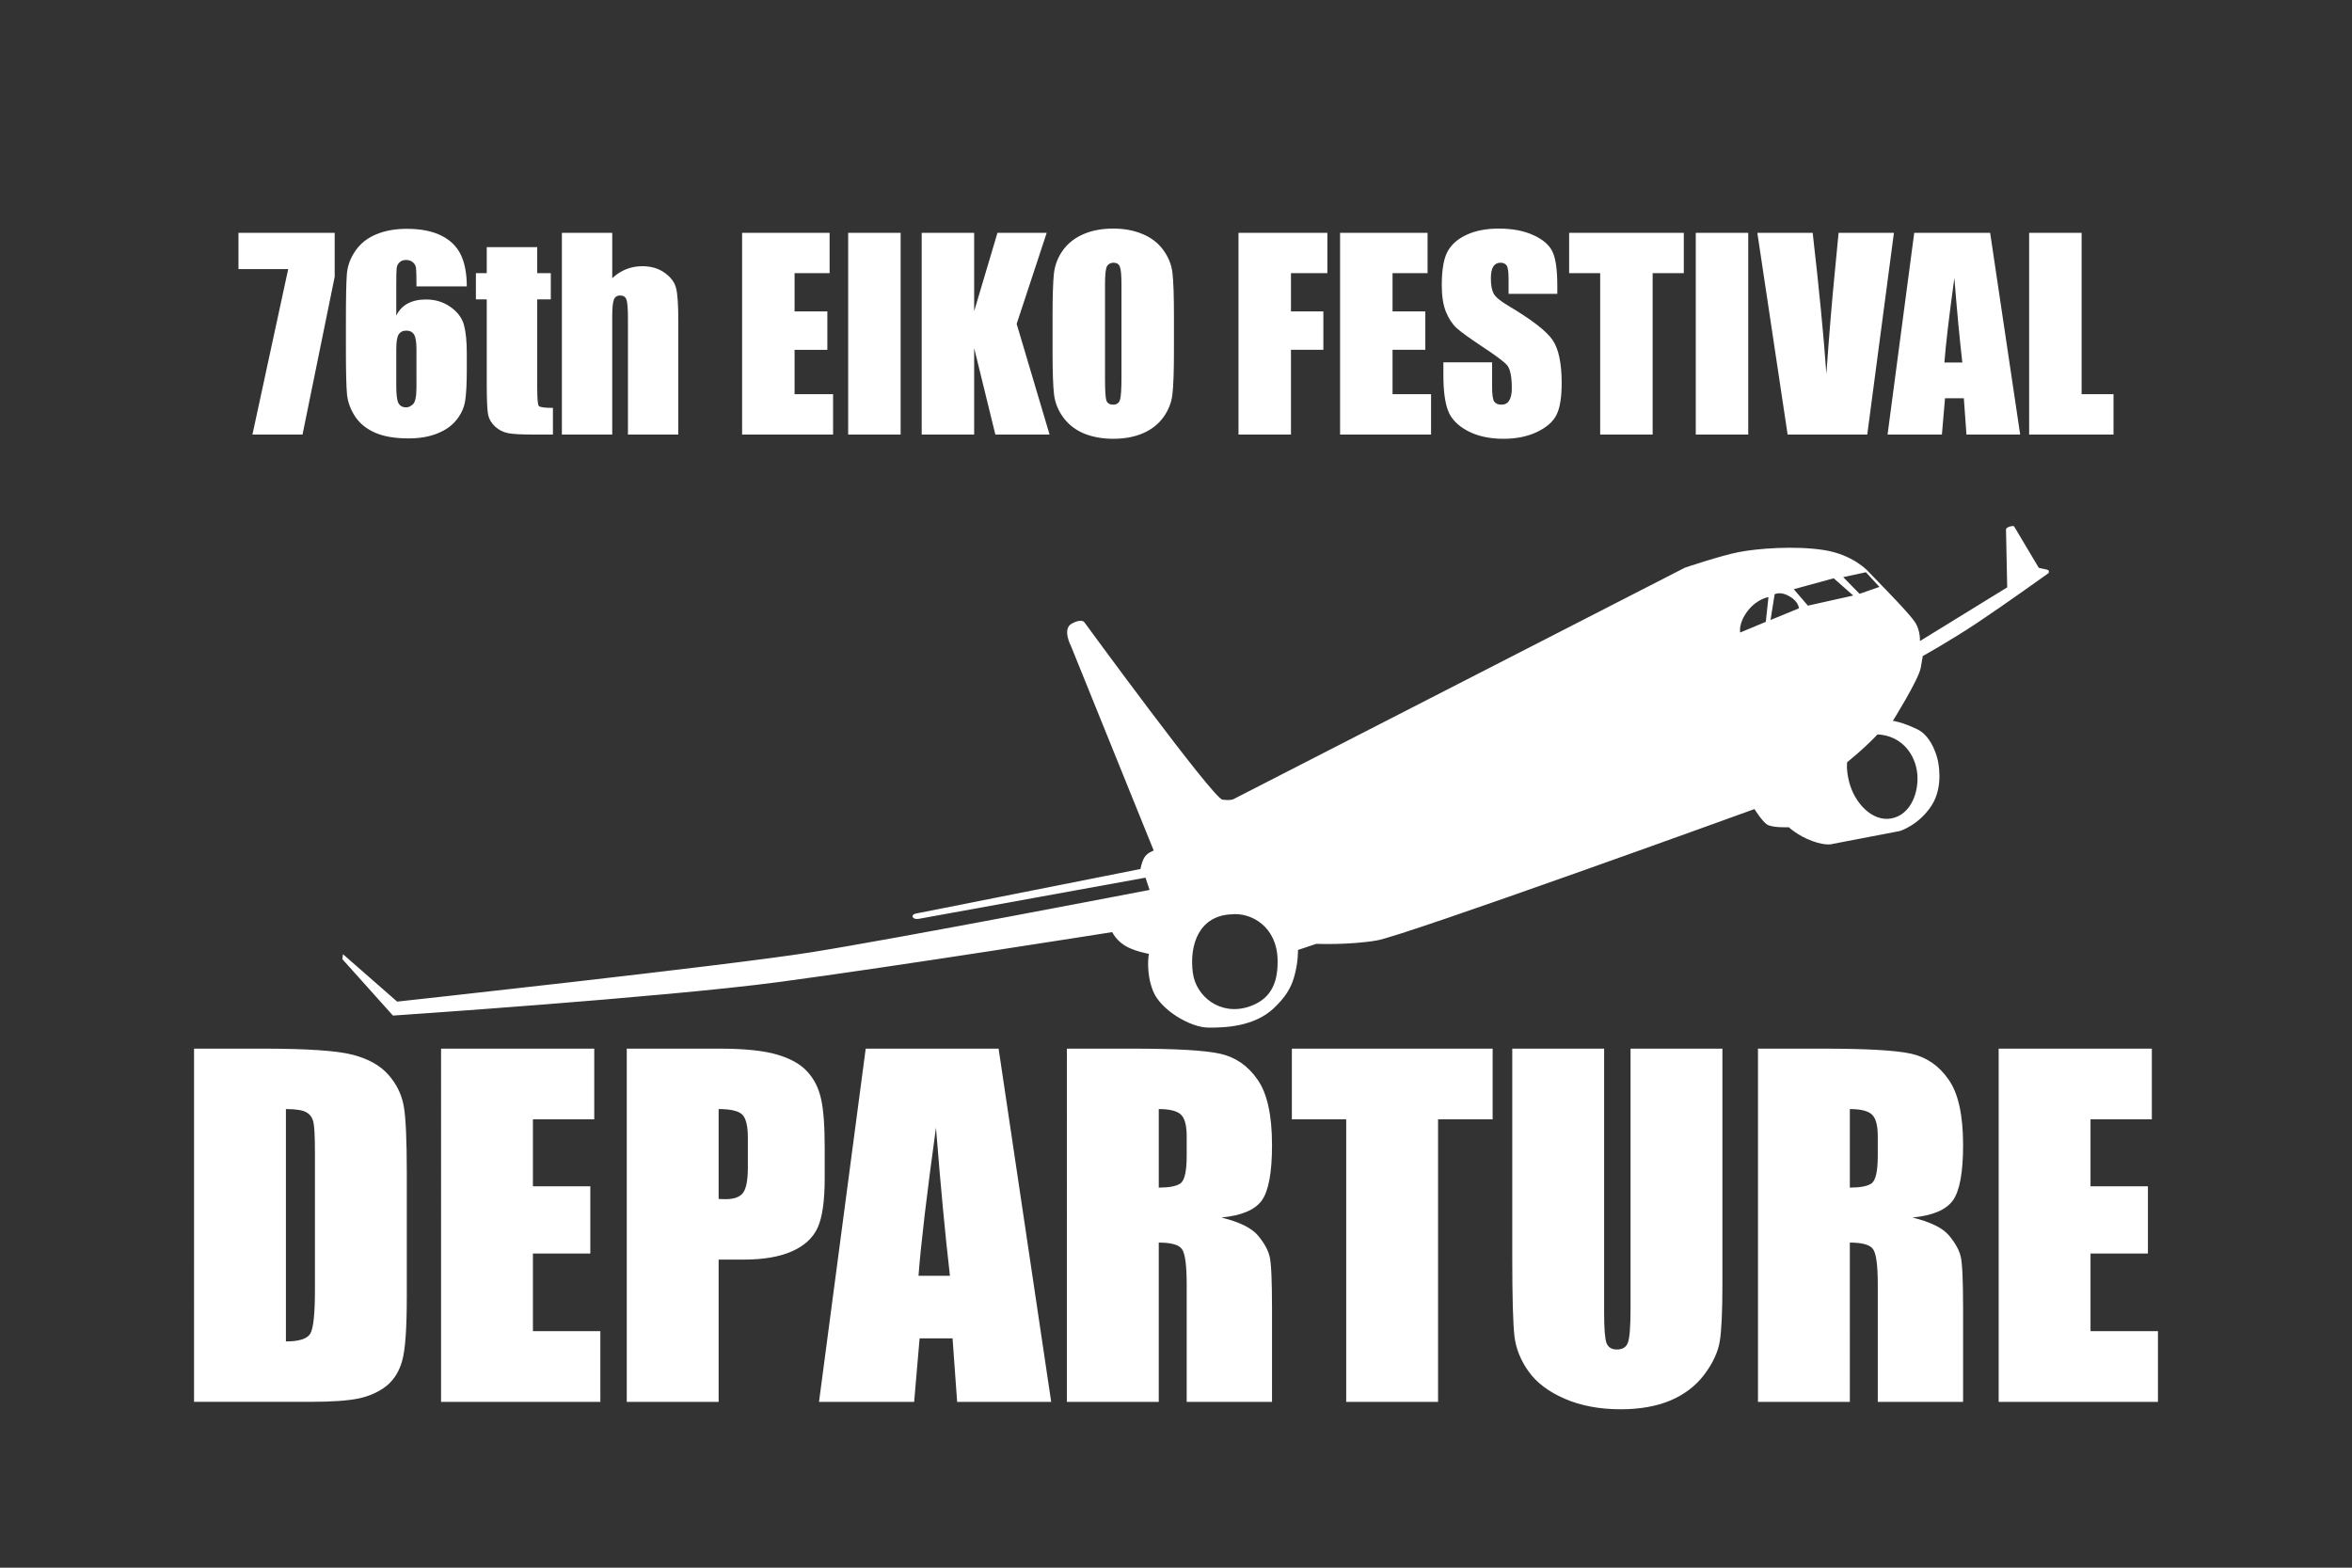 <?xml version="1.0" encoding="UTF-8" standalone="no"?>
<!-- Created with Inkscape (http://www.inkscape.org/) -->

<svg
   width="476.25mm"
   height="317.5mm"
   viewBox="0 0 476.25 317.5"
   version="1.1"
   id="svg5"
   xml:space="preserve"
   sodipodi:docname="departure.svg"
   inkscape:version="1.2.2 (732a01da63, 2022-12-09)"
   xmlns:inkscape="http://www.inkscape.org/namespaces/inkscape"
   xmlns:sodipodi="http://sodipodi.sourceforge.net/DTD/sodipodi-0.dtd"
   xmlns="http://www.w3.org/2000/svg"
   xmlns:svg="http://www.w3.org/2000/svg"><rect x="0" y="0" width="476.25" height="317.5" fill="#333333" stroke="none"/><sodipodi:namedview
     id="namedview274"
     pagecolor="#ffffff"
     bordercolor="#000000"
     borderopacity="0.25"
     inkscape:showpageshadow="2"
     inkscape:pageopacity="0.0"
     inkscape:pagecheckerboard="0"
     inkscape:deskcolor="#d1d1d1"
     inkscape:document-units="mm"
     showgrid="false"
     inkscape:zoom="0.67833333"
     inkscape:cx="566.83047"
     inkscape:cy="294.1032"
     inkscape:window-width="1920"
     inkscape:window-height="1001"
     inkscape:window-x="-9"
     inkscape:window-y="-9"
     inkscape:window-maximized="1"
     inkscape:current-layer="svg5" /><defs
     id="defs2"><rect
       x="174.274"
       y="405.93"
       width="333.67"
       height="73.677"
       id="rect22645" /></defs><path
     id="path23327"
     style="font-size:12px;font-family:Impact;-inkscape-font-specification:'Impact, Normal';white-space:pre;shape-inside:url(#rect22645);fill:#ffffff;stroke-width:4.314;stroke-linecap:square"
     d="m 452.239,150.009 v 32.68 h 6.46 v 8.176 h -17.085 v -40.857 z m -18.523,0 6.082,40.857 h -10.877 l -0.53,-7.344 h -3.811 l -0.631,7.344 h -11.003 l 5.4,-40.857 z m -5.628,26.271 q -0.808,-6.94 -1.615,-17.135 -1.615,11.709 -2.019,17.135 z m -13.854,-26.271 -5.4,40.857 h -16.126 l -6.132,-40.857 h 11.205 q 1.943,16.883 2.776,28.542 0.833,-11.785 1.741,-20.946 l 0.732,-7.596 z m -29.501,0 v 40.857 h -10.624 v -40.857 z m -13.047,0 v 8.176 h -6.309 v 32.68 h -10.624 v -32.68 h -6.284 v -8.176 z m -25.614,12.366 h -9.867 v -3.028 q 0,-2.12 -0.378,-2.7 -0.379,-0.58 -1.262,-0.58 -0.959,0 -1.464,0.782 -0.479,0.782 -0.479,2.372 0,2.044 0.555,3.079 0.53,1.035 3.003,2.498 7.091,4.214 8.934,6.915 1.842,2.7 1.842,8.706 0,4.366 -1.035,6.435 -1.009,2.069 -3.937,3.483 -2.927,1.388 -6.814,1.388 -4.265,0 -7.293,-1.615 -3.003,-1.615 -3.937,-4.113 -0.934,-2.498 -0.934,-7.091 v -2.675 h 9.867 v 4.971 q 0,2.296 0.404,2.953 0.429,0.656 1.489,0.656 1.06,0 1.565,-0.833 0.53,-0.833 0.53,-2.473 0,-3.609 -0.984,-4.719 -1.009,-1.11 -4.971,-3.71 -3.962,-2.625 -5.249,-3.811 -1.287,-1.186 -2.145,-3.281 -0.833,-2.095 -0.833,-5.35 0,-4.694 1.186,-6.864 1.211,-2.17 3.886,-3.382 2.675,-1.237 6.46,-1.237 4.139,0 7.041,1.337 2.927,1.338 3.861,3.382 0.959,2.019 0.959,6.889 z m -43.986,-12.366 h 17.716 v 8.176 h -7.091 v 7.747 h 6.637 v 7.773 h -6.637 v 8.984 h 7.798 v 8.176 h -18.422 z m -20.567,0 h 17.993 v 8.176 h -7.369 v 7.747 h 6.561 v 7.773 h -6.561 v 17.16 h -10.624 z m -13.072,23.924 q 0,6.158 -0.303,8.732 -0.278,2.549 -1.817,4.669 -1.514,2.12 -4.113,3.255 -2.599,1.136 -6.057,1.136 -3.281,0 -5.905,-1.06 -2.599,-1.085 -4.189,-3.23 -1.59,-2.145 -1.893,-4.669 -0.303,-2.524 -0.303,-8.833 v -6.99 q 0,-6.158 0.277,-8.706 0.303,-2.574 1.817,-4.694 1.539,-2.12 4.139,-3.255 2.599,-1.136 6.057,-1.136 3.281,0 5.88,1.085 2.624,1.06 4.214,3.205 1.59,2.145 1.893,4.669 0.303,2.524 0.303,8.833 z m -10.624,-13.425 q 0,-2.852 -0.328,-3.634 -0.303,-0.808 -1.287,-0.808 -0.833,0 -1.287,0.656 -0.429,0.631 -0.429,3.785 v 19.078 q 0,3.558 0.278,4.391 0.303,0.833 1.363,0.833 1.085,0 1.388,-0.959 0.303,-0.959 0.303,-4.568 z m -15.141,-10.498 -6.082,18.447 6.662,22.409 h -10.978 L 227.993,173.352 v 17.514 H 217.369 v -40.857 h 10.624 v 15.873 l 4.719,-15.873 z m -29.576,0 v 40.857 h -10.624 v -40.857 z m -32.1,0 h 17.716 v 8.176 h -7.091 v 7.747 h 6.637 v 7.773 h -6.637 v 8.984 h 7.798 v 8.176 h -18.422 z m -26.296,0 v 9.186 q 1.312,-1.211 2.826,-1.817 1.539,-0.606 3.281,-0.606 2.675,0 4.542,1.363 1.893,1.363 2.296,3.154 0.429,1.766 0.429,6.486 v 23.091 H 157.888 v -23.57 q 0,-2.927 -0.303,-3.76 -0.277,-0.833 -1.287,-0.833 -0.934,0 -1.262,0.858 -0.328,0.858 -0.328,3.407 v 23.898 h -10.195 v -40.857 z m -15.192,2.902 v 5.274 h 2.751 v 5.3 h -2.751 v 17.917 q 0,3.306 0.328,3.684 0.353,0.379 2.852,0.379 v 5.4 h -4.113 q -3.483,0 -4.971,-0.278 -1.489,-0.303 -2.625,-1.338 -1.136,-1.06 -1.413,-2.397 -0.278,-1.363 -0.278,-6.359 v -17.009 h -2.196 v -5.3 h 2.196 v -5.274 z m -14.258,7.949 h -10.195 q 0,-2.852 -0.076,-3.583 -0.05,-0.757 -0.606,-1.262 -0.53,-0.505 -1.464,-0.505 -0.782,0 -1.287,0.479 -0.505,0.479 -0.58,1.237 -0.076,0.757 -0.076,3.054 v 6.511 q 0.782,-1.64 2.296,-2.448 1.514,-0.833 3.735,-0.833 2.801,0 4.946,1.514 2.145,1.514 2.725,3.634 0.58,2.12 0.58,5.729 v 3.255 q 0,4.29 -0.328,6.385 -0.328,2.095 -1.766,3.886 -1.413,1.766 -3.912,2.751 -2.473,0.984 -5.779,0.984 -4.113,0 -6.738,-1.136 -2.624,-1.136 -4.063,-3.255 -1.413,-2.145 -1.666,-4.492 -0.227,-2.347 -0.227,-9.11 v -5.653 q 0,-7.293 0.202,-9.741 0.227,-2.473 1.766,-4.669 1.539,-2.196 4.189,-3.281 2.675,-1.11 6.158,-1.11 4.29,0 7.041,1.388 2.751,1.388 3.937,3.912 1.186,2.524 1.186,6.359 z m -10.195,12.744 q 0,-2.17 -0.479,-2.978 -0.479,-0.808 -1.565,-0.808 -1.06,0 -1.565,0.782 -0.479,0.757 -0.479,3.003 v 7.394 q 0,2.7 0.454,3.533 0.479,0.833 1.565,0.833 0.656,0 1.363,-0.631 0.707,-0.656 0.707,-3.483 z M 98.508,150.009 v 8.908 l -6.511,31.949 H 81.853 l 7.243,-33.513 h -10.069 v -7.344 z"
     transform="translate(-30.738,-102.859)"
     inkscape:label="3" /><path
     id="path11492"
     style="fill:#ffffff;fill-opacity:1;stroke:none;stroke-width:1.06;stroke-linecap:square;stroke-dasharray:none;stroke-opacity:1"
     d="m 410.912,251.594 c 4.827,0.234 7.701,3.974 8.06,8.06 0.32,3.642 -1.295,8.175 -5.201,8.95 -3.903,0.775 -7.547,-3.131 -8.622,-7.451 -0.644,-2.588 -0.375,-3.936 -0.375,-3.936 0,0 1.64,-1.312 3.374,-2.905 1.734,-1.593 2.765,-2.718 2.765,-2.718 z m -121.48,45.564 c 0.096,4.027 -0.855,7.966 -5.832,9.59 -5.744,1.875 -10.705,-2.035 -11.332,-6.892 -0.757,-5.864 1.411,-11.582 7.848,-11.82 4.095,-0.416 9.16,2.577 9.316,9.122 z m 119.132,-78.406 2.732,2.972 -4.016,1.397 -3.317,-3.375 z m -2.564,4.718 -9.183,2.05 -2.864,-3.33 8.09,-2.212 z m -12.833,0.204 c 1.862,1.135 1.817,2.398 1.817,2.398 l -5.734,2.348 0.833,-5.211 c 0,0 1.222,-0.669 3.084,0.466 z m -4.337,0.114 -0.54,5.011 -5.183,2.162 c 0,0 -0.418,-1.842 1.499,-4.348 1.916,-2.506 4.225,-2.825 4.225,-2.825 z m -16.914,-5.961 -91.277,46.811 c 0,0 -0.481,0.424 -2.375,0.17 -1.894,-0.254 -27.96,-35.932 -27.96,-35.932 0,0 -0.537,-0.82 -2.544,0.283 -2.007,1.103 -0.17,4.523 -0.17,4.523 l 16.765,41.445 c 0,0 -1.357,0.424 -1.922,1.442 -0.565,1.018 -0.763,2.29 -0.763,2.29 l -45.021,8.934 c 0,0 -1.272,0.113 -1.117,0.721 0.156,0.608 1.23,0.438 1.23,0.438 l 45.926,-8.34 0.827,2.481 c 0,0 -51.602,9.958 -68.79,12.672 -17.189,2.714 -83.569,9.951 -83.569,9.951 l -10.966,-9.604 -0.126,1.006 10.244,11.425 c 0,0 54.732,-3.675 78.084,-6.785 23.352,-3.11 67.567,-10.121 67.567,-10.121 0,0 0.622,1.47 2.431,2.657 1.809,1.187 4.976,1.753 4.976,1.753 0,0 -0.678,3.675 0.848,7.52 1.527,3.845 7.52,7.35 11.082,7.407 3.562,0.056 9.386,-0.226 13.287,-3.845 2.41,-2.26 3.494,-4.097 4.128,-6.163 0.955,-3.115 0.848,-5.711 0.848,-5.711 l 3.732,-1.244 c 0,0 6.502,0.283 12.213,-0.678 5.711,-0.961 76.492,-26.613 76.492,-26.613 0,0 1.439,2.319 2.479,3.079 1.039,0.76 4.478,0.6 4.478,0.6 0,0 1.799,1.719 4.758,2.799 2.959,1.079 4.198,0.56 4.198,0.56 l 13.554,-2.599 c 0,0 3.798,-1.159 6.397,-5.158 2.599,-3.998 1.239,-9.236 1.239,-9.236 0,0 -0.96,-4.678 -4.118,-6.197 -3.159,-1.519 -4.958,-1.719 -4.958,-1.719 0,0 5.198,-8.316 5.637,-10.715 0.44,-2.399 0.4,-2.399 0.4,-2.399 0,0 5.481,-3.036 10.958,-6.674 5.477,-3.638 14.51,-10.118 14.51,-10.118 0,0 0.36,-0.56 -0.32,-0.72 -0.68,-0.16 -1.639,-0.36 -1.639,-0.36 l -4.998,-8.396 c 0,0 -0.084,-0.181 -0.964,0.049 -0.774,0.315 -0.675,0.59 -0.675,0.59 l 0.24,11.714 -17.672,10.875 c 0,0 0.12,-2.039 -0.92,-3.718 -1.039,-1.679 -6.762,-7.498 -6.762,-7.498 l -2.873,-2.977 c 0,0 -2.999,-3.318 -8.876,-4.238 -5.877,-0.92 -13.474,-0.32 -17.192,0.4 -3.718,0.72 -10.961,3.162 -10.961,3.162 z"
     transform="translate(-30.738,-102.859)"
     inkscape:label="2" /><path
     id="path23336"
     style="font-size:22.623px;font-family:Impact;-inkscape-font-specification:Impact;fill:#ffffff;stroke-width:4;stroke-linecap:square"
     d="m 435.441,315.238 h 31.018 v 14.316 h -12.416 v 13.565 h 11.621 v 13.609 h -11.621 v 15.73 h 13.653 V 386.774 h -32.255 z m -48.736,0 h 13.167 q 13.167,0 17.807,1.016 4.684,1.016 7.6,5.214 2.96,4.153 2.96,13.3 0,8.351 -2.077,11.223 -2.077,2.872 -8.174,3.446 5.523,1.37 7.423,3.667 1.9,2.298 2.342,4.242 0.486,1.9 0.486,10.56 V 386.774 h -17.276 v -23.772 q 0,-5.744 -0.928,-7.114 -0.884,-1.37 -4.728,-1.37 V 386.774 h -18.602 z m 18.602,12.239 v 15.907 q 3.137,0 4.374,-0.84 1.281,-0.884 1.281,-5.612 v -3.932 q 0,-3.402 -1.237,-4.463 -1.193,-1.06 -4.419,-1.06 z m -25.804,-12.239 v 47.808 q 0,8.13 -0.53,11.444 -0.53,3.27 -3.137,6.76 -2.607,3.446 -6.893,5.258 -4.242,1.767 -10.03,1.767 -6.407,0 -11.311,-2.121 -4.905,-2.121 -7.335,-5.523 -2.43,-3.402 -2.872,-7.158 -0.442,-3.8 -0.442,-15.907 v -42.329 h 18.602 v 53.641 q 0,4.684 0.486,6.009 0.53,1.281 2.077,1.281 1.767,0 2.253,-1.414 0.53,-1.458 0.53,-6.805 v -52.713 z m -46.527,0 v 14.316 H 321.929 V 386.774 h -18.602 v -57.22 h -11.002 v -14.316 z m -86.205,0 h 13.167 q 13.167,0 17.807,1.016 4.684,1.016 7.6,5.214 2.96,4.153 2.96,13.3 0,8.351 -2.077,11.223 -2.077,2.872 -8.174,3.446 5.523,1.37 7.423,3.667 1.9,2.298 2.342,4.242 0.486,1.9 0.486,10.56 V 386.774 h -17.276 v -23.772 q 0,-5.744 -0.928,-7.114 -0.884,-1.37 -4.728,-1.37 V 386.774 h -18.602 z m 18.602,12.239 v 15.907 q 3.137,0 4.374,-0.84 1.281,-0.884 1.281,-5.612 v -3.932 q 0,-3.402 -1.237,-4.463 -1.193,-1.06 -4.419,-1.06 z m -32.432,-12.239 10.649,71.536 h -19.044 l -0.928,-12.858 h -6.672 l -1.105,12.858 h -19.265 l 9.456,-71.536 z m -9.853,45.997 q -1.414,-12.151 -2.828,-30.002 -2.828,20.502 -3.535,30.002 z m -65.438,-45.997 h 18.735 q 7.6,0 11.665,1.193 4.109,1.193 6.142,3.446 2.077,2.253 2.784,5.479 0.751,3.181 0.751,9.897 v 6.23 q 0,6.849 -1.414,9.986 -1.414,3.137 -5.214,4.816 -3.756,1.679 -9.853,1.679 h -4.993 V 386.774 h -18.602 z m 18.602,12.239 v 18.204 q 0.795,0.044 1.37,0.044 2.563,0 3.535,-1.237 1.016,-1.281 1.016,-5.258 v -5.877 q 0,-3.667 -1.149,-4.772 -1.149,-1.105 -4.772,-1.105 z m -56.204,-12.239 h 31.018 v 14.316 H 138.649 v 13.565 h 11.621 v 13.609 H 138.649 v 15.73 h 13.653 V 386.774 h -32.255 z m -50.018,0 h 13.918 q 13.476,0 18.204,1.237 4.772,1.237 7.246,4.065 2.474,2.828 3.093,6.318 0.619,3.446 0.619,13.609 v 25.053 q 0,9.632 -0.928,12.902 -0.884,3.226 -3.137,5.081 -2.253,1.812 -5.567,2.563 -3.314,0.707 -9.986,0.707 h -23.462 z m 18.602,12.239 v 47.057 q 4.021,0 4.949,-1.591 0.928,-1.635 0.928,-8.793 v -27.792 q 0,-4.86 -0.309,-6.23 -0.309,-1.37 -1.414,-1.988 -1.105,-0.663 -4.153,-0.663 z"
     transform="translate(-30.738,-102.859)"
     inkscape:label="1" /></svg>
